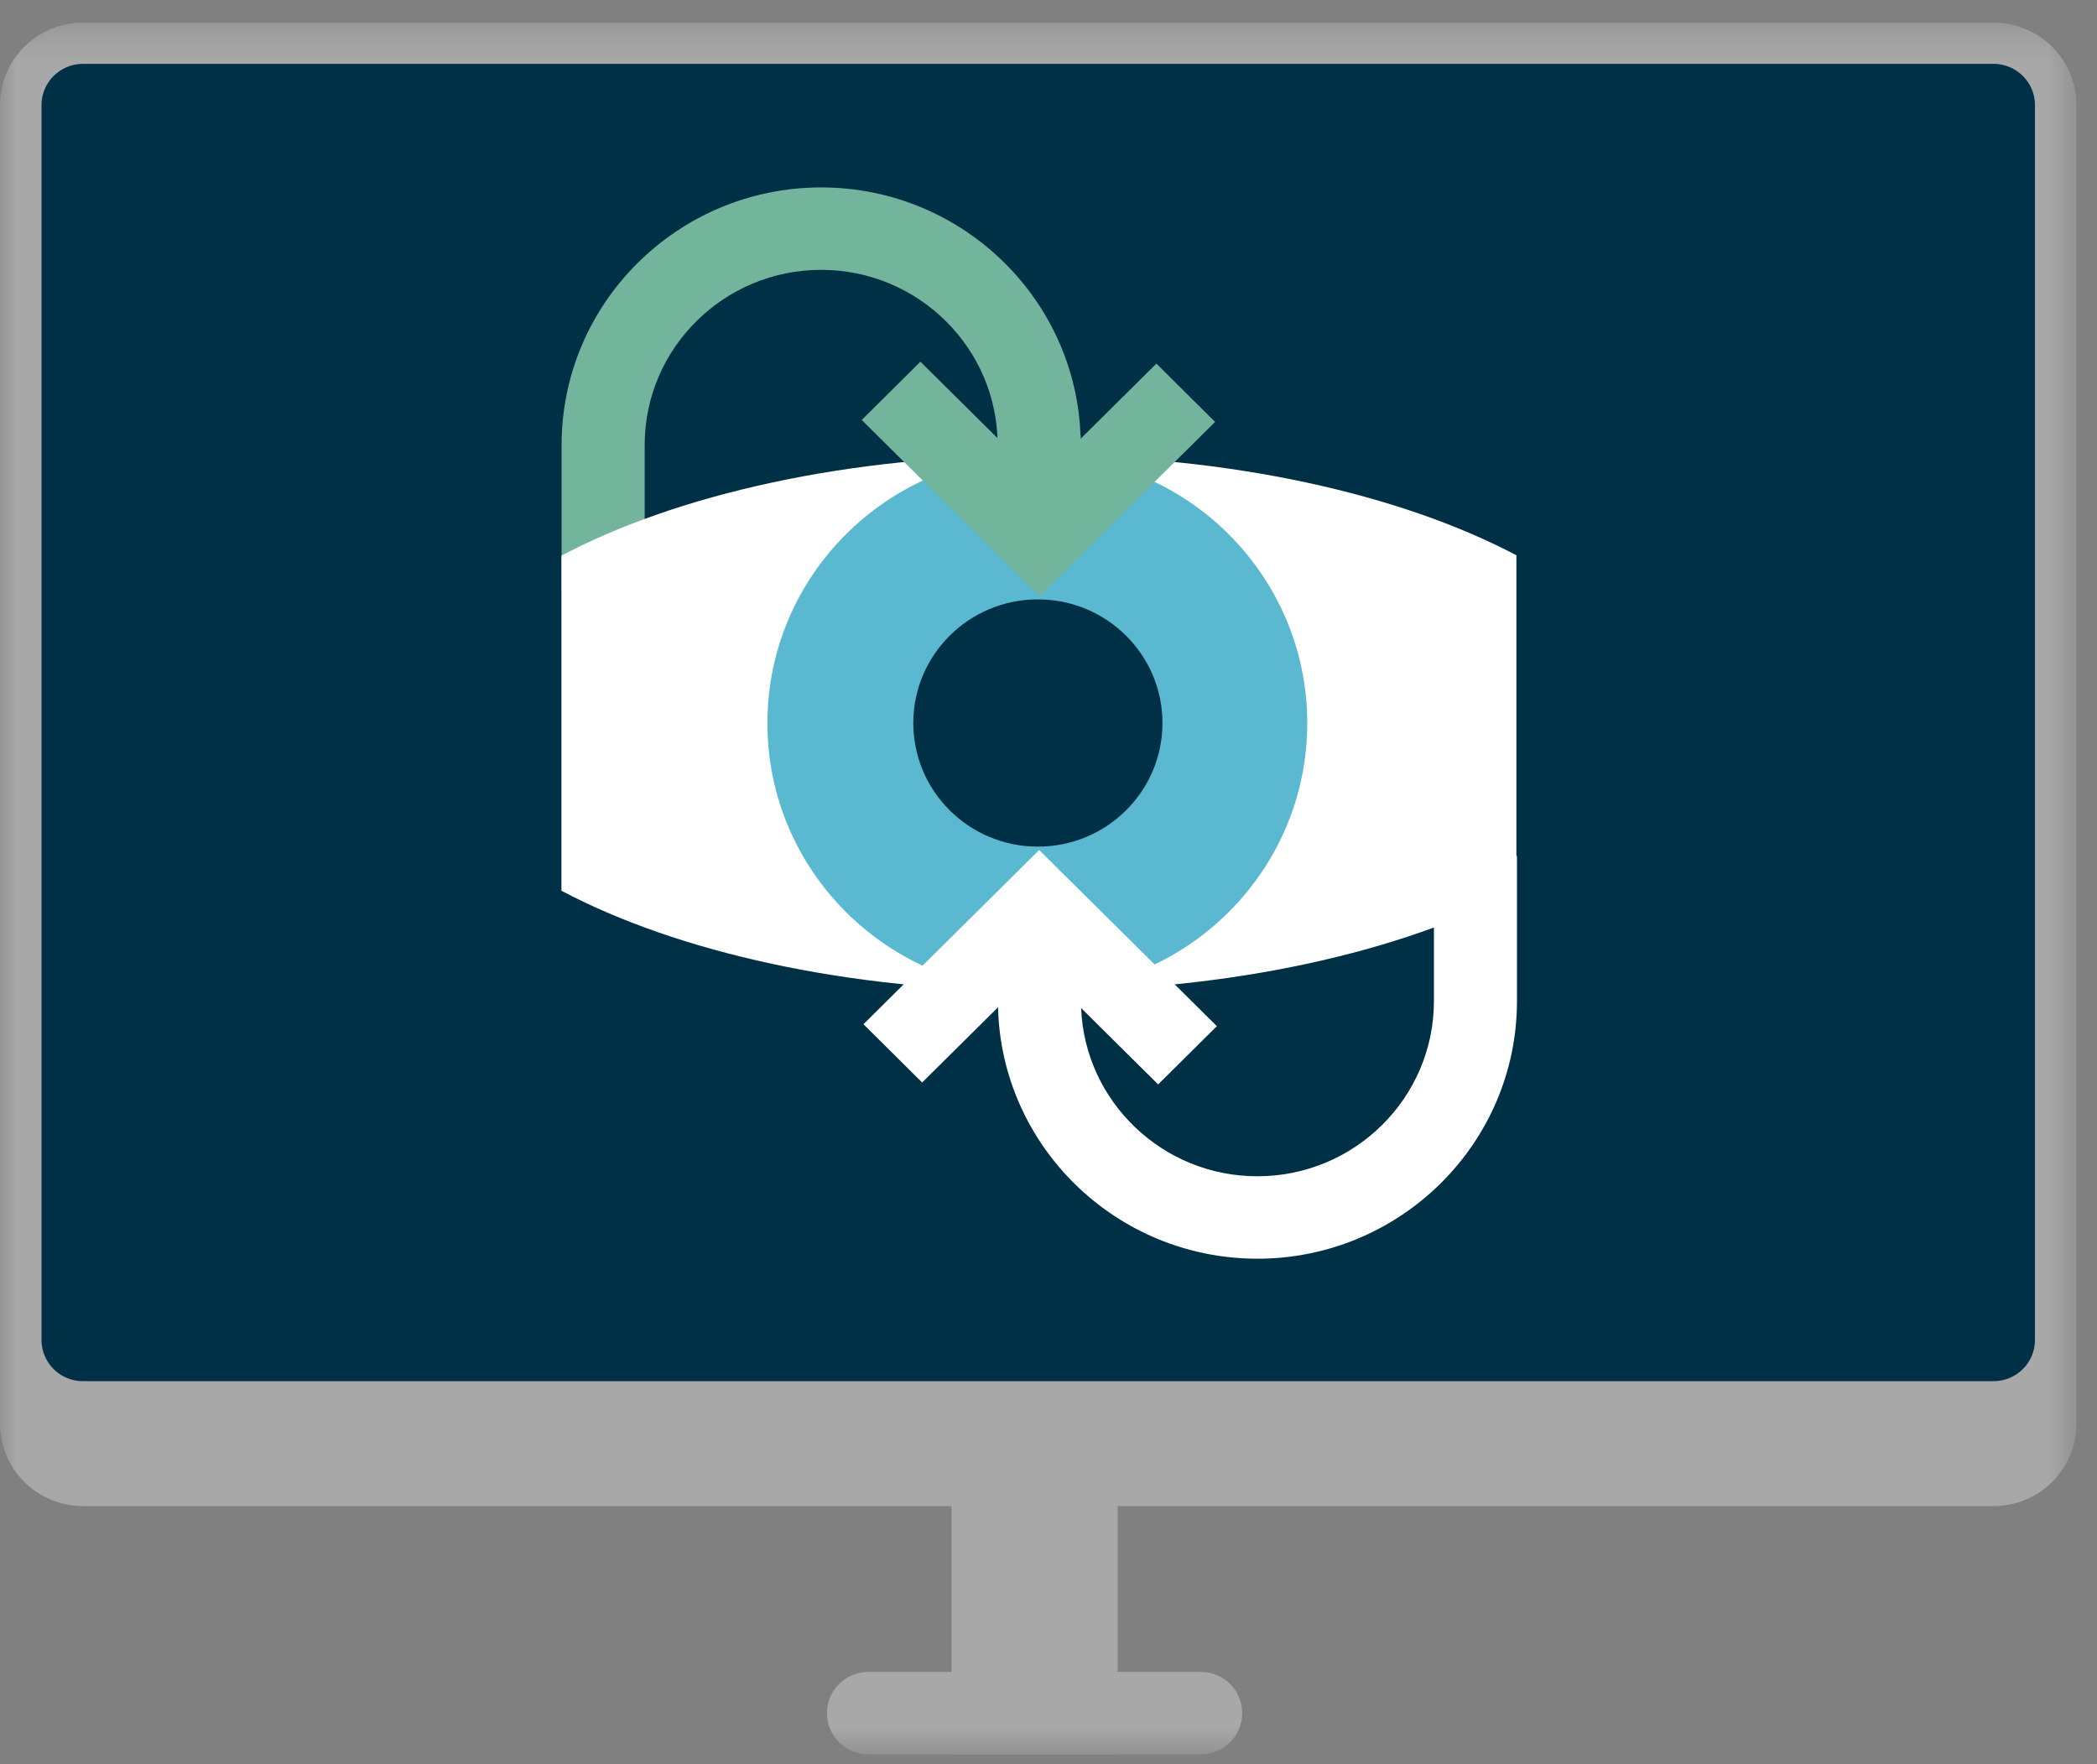 <?xml version="1.0" encoding="UTF-8" standalone="no"?>
<svg width="63px" height="53px" viewBox="0 0 63 53" version="1.1" xmlns="http://www.w3.org/2000/svg" xmlns:xlink="http://www.w3.org/1999/xlink">
    <rect x="0" y="0" width="63" height="53" fill="#808080" stroke="none"/>
    <!-- Generator: Sketch 39.1 (31720) - http://www.bohemiancoding.com/sketch -->
    <title>Page 1</title>
    <desc>Created with Sketch.</desc>
    <defs>
        <polygon id="path-1" points="62.383 0.286 0 0.286 0 52.32 62.383 52.32 62.383 0.286"></polygon>
        <polygon id="path-3" points="0 52.714 62.384 52.714 62.384 0.68 0 0.68"></polygon>
    </defs>
    <g id="Locations" stroke="none" stroke-width="1" fill="none" fill-rule="evenodd">
        <g id="France" transform="translate(-1460, -3076)">
            <g id="Page-1" transform="translate(1460, 3076)">
                <g id="Group-3" transform="translate(0, 0.394)">
                    <mask id="mask-2" fill="white">
                        <use xlink:href="#path-1"></use>
                    </mask>
                    <g id="Clip-2"></g>
                    <path d="M59.888,0.286 L2.495,0.286 C1.117,0.286 -0,1.395 -0,2.762 L-0,42.377 C-0,43.744 1.117,44.853 2.495,44.853 L28.587,44.853 L28.587,49.835 L26.091,49.835 C25.402,49.835 24.844,50.388 24.844,51.073 C24.844,51.756 25.402,52.311 26.091,52.311 L28.587,52.311 L28.587,52.32 L33.577,52.32 L33.577,52.311 L36.073,52.311 C36.762,52.311 37.32,51.756 37.32,51.073 C37.32,50.388 36.762,49.835 36.073,49.835 L33.577,49.835 L33.577,44.853 L59.888,44.853 C61.266,44.853 62.383,43.744 62.383,42.377 L62.383,2.762 C62.383,1.395 61.266,0.286 59.888,0.286" id="Fill-1" fill="#A8A8A8" mask="url(#mask-2)"></path>
                </g>
                <path d="M59.888,1.918 L2.495,1.918 C1.806,1.918 1.247,2.472 1.247,3.156 L1.247,40.257 C1.247,40.941 1.806,41.495 2.495,41.495 L59.888,41.495 C60.578,41.495 61.136,40.941 61.136,40.257 L61.136,3.156 C61.136,2.472 60.578,1.918 59.888,1.918" id="Fill-4" fill="#003046"></path>
                <path d="M19.368,17.729 L16.872,17.729 L16.872,13.368 C16.872,9.101 20.37,5.631 24.67,5.631 C28.97,5.631 32.467,9.101 32.467,13.368 L32.467,15.966 L29.972,15.966 L29.972,13.368 C29.972,10.466 27.594,8.107 24.67,8.107 C21.746,8.107 19.368,10.466 19.368,13.368 L19.368,17.729 Z" id="Fill-6" fill="#73B49D"></path>
                <path d="M31.226,13.68 C25.469,13.68 20.338,14.857 16.867,16.694 L16.867,26.76 C20.338,28.597 25.469,29.774 31.226,29.774 C36.969,29.774 42.09,28.602 45.557,26.773 L45.557,16.682 C42.09,14.852 36.969,13.68 31.226,13.68" id="Fill-8" fill="#FFFFFF"></path>
                <path d="M39.274,21.726 C39.274,26.169 35.643,29.773 31.165,29.773 C26.687,29.773 23.055,26.169 23.055,21.726 C23.055,17.283 26.687,13.679 31.165,13.679 C35.643,13.679 39.274,17.283 39.274,21.726" id="Fill-10" fill="#5AB9D1"></path>
                <polygon id="Fill-12" fill="#73B49D" points="31.226 17.908 25.889 12.617 27.652 10.866 31.226 14.409 34.742 10.924 36.505 12.676"></polygon>
                <mask id="mask-4" fill="white">
                    <use xlink:href="#path-3"></use>
                </mask>
                <g id="Clip-15"></g>
                <polygon id="Fill-14" fill="#73B49D" mask="url(#mask-4)" points="29.97 14.937 32.465 14.937 32.465 13.08 29.97 13.08"></polygon>
                <path d="M43.079,25.716 L43.079,30.078 C43.079,32.979 40.7,35.339 37.776,35.339 C34.923,35.339 32.59,33.09 32.48,30.285 L34.794,32.579 L36.558,30.829 L31.22,25.537 L25.941,30.77 L27.704,32.521 L29.984,30.262 C30.083,34.443 33.539,37.815 37.776,37.815 C42.076,37.815 45.574,34.344 45.574,30.078 L45.574,25.716 L43.079,25.716 Z" id="Fill-16" fill="#FFFFFF" mask="url(#mask-4)"></path>
                <path d="M34.924,21.721 C34.924,23.772 33.248,25.435 31.181,25.435 C29.114,25.435 27.438,23.772 27.438,21.721 C27.438,19.67 29.114,18.007 31.181,18.007 C33.248,18.007 34.924,19.67 34.924,21.721" id="Fill-17" fill="#003046" mask="url(#mask-4)"></path>
            </g>
        </g>
    </g>
</svg>